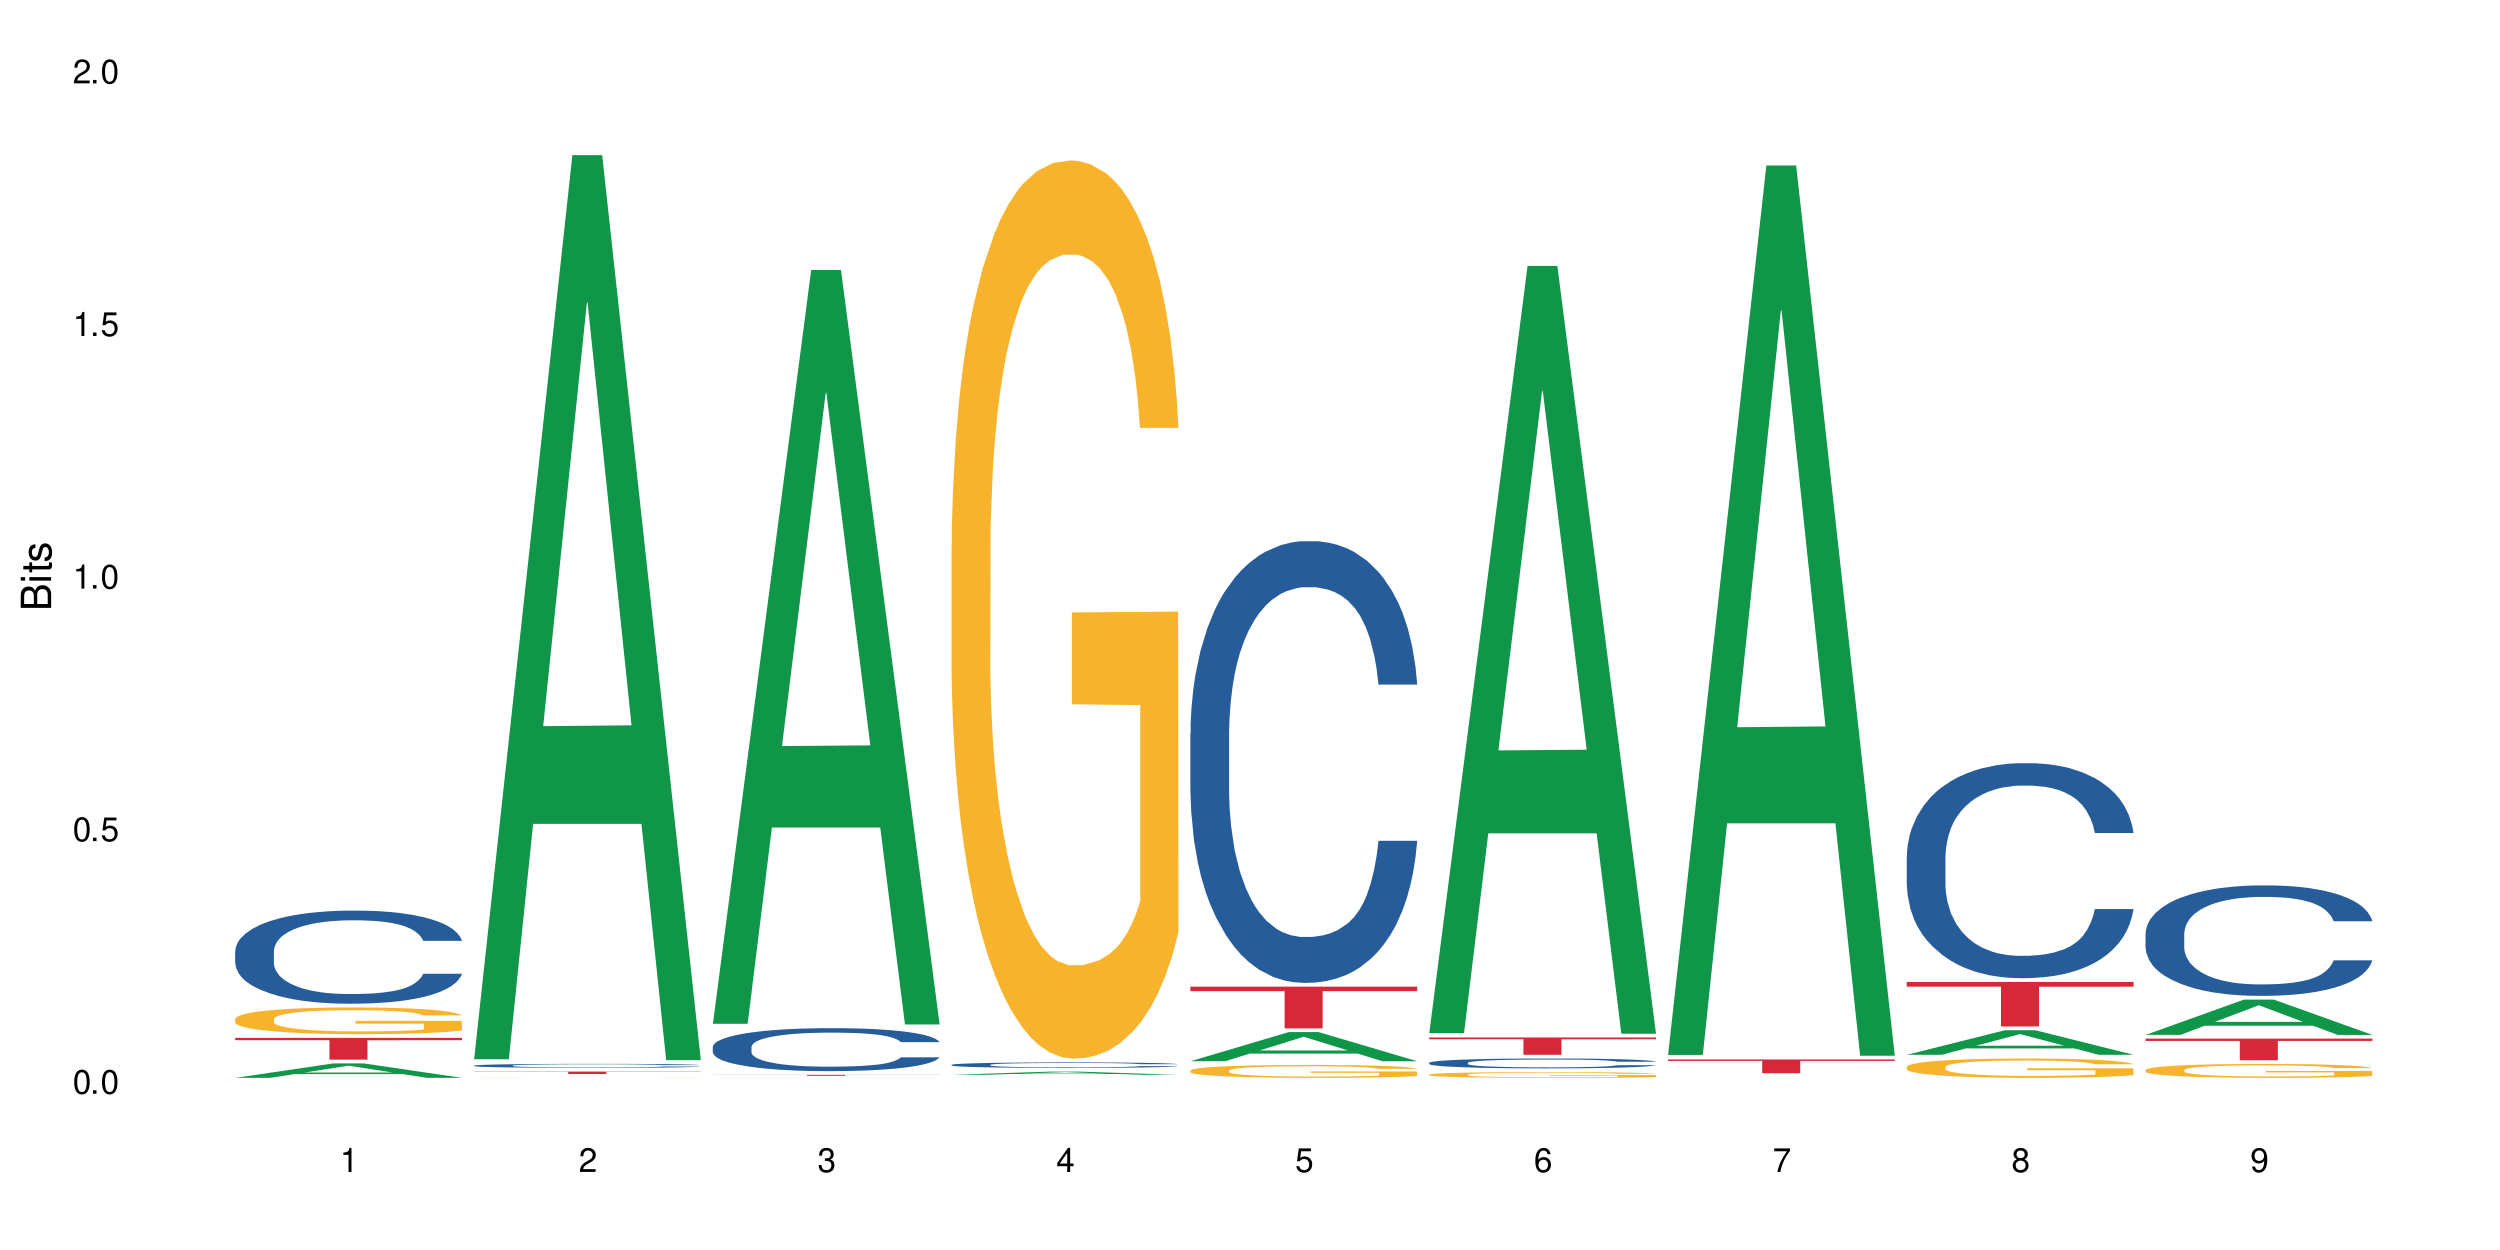 <?xml version="1.0" encoding="UTF-8"?>
<svg xmlns="http://www.w3.org/2000/svg" xmlns:xlink="http://www.w3.org/1999/xlink" width="720" height="360" viewBox="0 0 720 360">
<defs>
<g>
<g id="glyph-0-0">
</g>
<g id="glyph-0-1">
<path d="M 2.641 -6.938 C 2 -6.938 1.422 -6.656 1.078 -6.172 C 0.641 -5.562 0.406 -4.641 0.406 -3.359 C 0.406 -1.016 1.188 0.219 2.641 0.219 C 4.078 0.219 4.859 -1.016 4.859 -3.297 C 4.859 -4.641 4.656 -5.547 4.203 -6.172 C 3.844 -6.656 3.281 -6.938 2.641 -6.938 Z M 2.641 -6.188 C 3.547 -6.188 4 -5.25 4 -3.375 C 4 -1.406 3.562 -0.484 2.625 -0.484 C 1.734 -0.484 1.281 -1.438 1.281 -3.344 C 1.281 -5.25 1.734 -6.188 2.641 -6.188 Z M 2.641 -6.188 "/>
</g>
<g id="glyph-0-2">
<path d="M 1.828 -1 L 0.828 -1 L 0.828 0 L 1.828 0 Z M 1.828 -1 "/>
</g>
<g id="glyph-0-3">
<path d="M 4.562 -6.797 L 1.062 -6.797 L 0.547 -3.094 L 1.328 -3.094 C 1.719 -3.562 2.047 -3.734 2.578 -3.734 C 3.484 -3.734 4.062 -3.109 4.062 -2.094 C 4.062 -1.125 3.484 -0.531 2.578 -0.531 C 1.828 -0.531 1.375 -0.906 1.188 -1.672 L 0.328 -1.672 C 0.453 -1.109 0.547 -0.844 0.75 -0.594 C 1.125 -0.078 1.828 0.219 2.594 0.219 C 3.969 0.219 4.922 -0.781 4.922 -2.219 C 4.922 -3.562 4.031 -4.484 2.719 -4.484 C 2.25 -4.484 1.859 -4.359 1.469 -4.062 L 1.734 -5.969 L 4.562 -5.969 Z M 4.562 -6.797 "/>
</g>
<g id="glyph-0-4">
<path d="M 2.484 -4.938 L 2.484 0 L 3.328 0 L 3.328 -6.938 L 2.766 -6.938 C 2.469 -5.875 2.281 -5.734 0.984 -5.562 L 0.984 -4.938 Z M 2.484 -4.938 "/>
</g>
<g id="glyph-0-5">
<path d="M 4.859 -0.828 L 1.281 -0.828 C 1.359 -1.406 1.672 -1.781 2.5 -2.281 L 3.469 -2.828 C 4.406 -3.344 4.906 -4.062 4.906 -4.906 C 4.906 -5.484 4.672 -6.031 4.266 -6.406 C 3.859 -6.766 3.375 -6.938 2.719 -6.938 C 1.859 -6.938 1.219 -6.625 0.844 -6.031 C 0.609 -5.672 0.5 -5.234 0.484 -4.531 L 1.328 -4.531 C 1.359 -5.016 1.406 -5.281 1.531 -5.516 C 1.75 -5.938 2.188 -6.203 2.703 -6.203 C 3.469 -6.203 4.031 -5.641 4.031 -4.891 C 4.031 -4.344 3.719 -3.859 3.125 -3.516 L 2.234 -3 C 0.812 -2.172 0.406 -1.531 0.328 -0.016 L 4.859 -0.016 Z M 4.859 -0.828 "/>
</g>
<g id="glyph-0-6">
<path d="M 2.125 -3.188 L 2.578 -3.188 C 3.5 -3.188 3.984 -2.766 3.984 -1.922 C 3.984 -1.062 3.469 -0.531 2.594 -0.531 C 1.656 -0.531 1.203 -1 1.156 -2.016 L 0.312 -2.016 C 0.344 -1.453 0.438 -1.094 0.609 -0.781 C 0.953 -0.109 1.625 0.219 2.547 0.219 C 3.953 0.219 4.859 -0.625 4.859 -1.938 C 4.859 -2.828 4.516 -3.297 3.703 -3.594 C 4.344 -3.844 4.656 -4.328 4.656 -5.031 C 4.656 -6.219 3.875 -6.938 2.578 -6.938 C 1.203 -6.938 0.484 -6.172 0.453 -4.703 L 1.297 -4.703 C 1.312 -5.125 1.344 -5.359 1.453 -5.578 C 1.641 -5.969 2.062 -6.203 2.594 -6.203 C 3.344 -6.203 3.797 -5.75 3.797 -5 C 3.797 -4.516 3.609 -4.219 3.25 -4.047 C 3.016 -3.953 2.703 -3.922 2.125 -3.906 Z M 2.125 -3.188 "/>
</g>
<g id="glyph-0-7">
<path d="M 3.141 -1.672 L 3.141 0 L 3.984 0 L 3.984 -1.672 L 4.984 -1.672 L 4.984 -2.438 L 3.984 -2.438 L 3.984 -6.938 L 3.359 -6.938 L 0.266 -2.578 L 0.266 -1.672 Z M 3.141 -2.438 L 1 -2.438 L 3.141 -5.5 Z M 3.141 -2.438 "/>
</g>
<g id="glyph-0-8">
<path d="M 4.781 -5.125 C 4.609 -6.266 3.891 -6.938 2.844 -6.938 C 2.094 -6.938 1.422 -6.578 1.031 -5.953 C 0.594 -5.266 0.406 -4.422 0.406 -3.172 C 0.406 -2 0.578 -1.25 0.984 -0.641 C 1.359 -0.078 1.953 0.219 2.703 0.219 C 3.984 0.219 4.922 -0.75 4.922 -2.094 C 4.922 -3.375 4.062 -4.281 2.844 -4.281 C 2.172 -4.281 1.641 -4.031 1.281 -3.516 C 1.281 -5.234 1.828 -6.188 2.797 -6.188 C 3.391 -6.188 3.797 -5.797 3.938 -5.125 Z M 2.734 -3.531 C 3.547 -3.531 4.062 -2.953 4.062 -2.031 C 4.062 -1.156 3.484 -0.531 2.703 -0.531 C 1.922 -0.531 1.328 -1.188 1.328 -2.078 C 1.328 -2.938 1.906 -3.531 2.734 -3.531 Z M 2.734 -3.531 "/>
</g>
<g id="glyph-0-9">
<path d="M 4.984 -6.797 L 0.438 -6.797 L 0.438 -5.969 L 4.109 -5.969 C 2.5 -3.656 1.828 -2.234 1.328 0 L 2.219 0 C 2.594 -2.172 3.453 -4.047 4.984 -6.094 Z M 4.984 -6.797 "/>
</g>
<g id="glyph-0-10">
<path d="M 3.75 -3.656 C 4.469 -4.094 4.688 -4.438 4.688 -5.078 C 4.688 -6.172 3.844 -6.938 2.641 -6.938 C 1.438 -6.938 0.594 -6.172 0.594 -5.094 C 0.594 -4.438 0.812 -4.094 1.516 -3.656 C 0.734 -3.266 0.359 -2.703 0.359 -1.922 C 0.359 -0.656 1.281 0.219 2.641 0.219 C 3.984 0.219 4.922 -0.656 4.922 -1.922 C 4.922 -2.703 4.531 -3.266 3.75 -3.656 Z M 2.641 -6.188 C 3.359 -6.188 3.812 -5.75 3.812 -5.062 C 3.812 -4.406 3.344 -3.984 2.641 -3.984 C 1.922 -3.984 1.453 -4.406 1.453 -5.078 C 1.453 -5.75 1.922 -6.188 2.641 -6.188 Z M 2.641 -3.266 C 3.484 -3.266 4.062 -2.719 4.062 -1.906 C 4.062 -1.078 3.484 -0.531 2.625 -0.531 C 1.797 -0.531 1.219 -1.094 1.219 -1.906 C 1.219 -2.719 1.781 -3.266 2.641 -3.266 Z M 2.641 -3.266 "/>
</g>
<g id="glyph-0-11">
<path d="M 0.516 -1.578 C 0.672 -0.453 1.406 0.219 2.438 0.219 C 3.188 0.219 3.859 -0.141 4.266 -0.766 C 4.688 -1.453 4.891 -2.297 4.891 -3.547 C 4.891 -4.719 4.703 -5.453 4.312 -6.078 C 3.938 -6.641 3.344 -6.938 2.594 -6.938 C 1.297 -6.938 0.359 -5.969 0.359 -4.625 C 0.359 -3.344 1.234 -2.453 2.453 -2.453 C 3.094 -2.453 3.578 -2.672 4.016 -3.203 C 4 -1.484 3.469 -0.531 2.5 -0.531 C 1.906 -0.531 1.484 -0.906 1.359 -1.578 Z M 2.578 -6.203 C 3.375 -6.203 3.969 -5.531 3.969 -4.641 C 3.969 -3.797 3.391 -3.188 2.547 -3.188 C 1.734 -3.188 1.234 -3.766 1.234 -4.688 C 1.234 -5.562 1.797 -6.203 2.578 -6.203 Z M 2.578 -6.203 "/>
</g>
<g id="glyph-1-0">
</g>
<g id="glyph-1-1">
<path d="M 0 -0.953 L 0 -4.891 C 0 -5.719 -0.234 -6.344 -0.734 -6.797 C -1.188 -7.234 -1.812 -7.469 -2.5 -7.469 C -3.547 -7.469 -4.188 -7 -4.625 -5.875 C -4.984 -6.688 -5.625 -7.094 -6.531 -7.094 C -7.172 -7.094 -7.734 -6.859 -8.141 -6.391 C -8.562 -5.922 -8.75 -5.344 -8.75 -4.5 L -8.75 -0.953 Z M -4.984 -2.062 L -7.766 -2.062 L -7.766 -4.219 C -7.766 -4.844 -7.688 -5.203 -7.453 -5.5 C -7.219 -5.812 -6.859 -5.969 -6.375 -5.969 C -5.891 -5.969 -5.531 -5.812 -5.297 -5.5 C -5.062 -5.203 -4.984 -4.844 -4.984 -4.219 Z M -0.984 -2.062 L -4 -2.062 L -4 -4.781 C -4 -5.766 -3.438 -6.359 -2.484 -6.359 C -1.547 -6.359 -0.984 -5.766 -0.984 -4.781 Z M -0.984 -2.062 "/>
</g>
<g id="glyph-1-2">
<path d="M -6.281 -1.797 L -6.281 -0.797 L 0 -0.797 L 0 -1.797 Z M -8.75 -1.797 L -8.75 -0.797 L -7.484 -0.797 L -7.484 -1.797 Z M -8.75 -1.797 "/>
</g>
<g id="glyph-1-3">
<path d="M -6.281 -3.047 L -6.281 -2.016 L -8.016 -2.016 L -8.016 -1.016 L -6.281 -1.016 L -6.281 -0.172 L -5.469 -0.172 L -5.469 -1.016 L -0.719 -1.016 C -0.078 -1.016 0.281 -1.453 0.281 -2.234 C 0.281 -2.5 0.25 -2.719 0.188 -3.047 L -0.641 -3.047 C -0.609 -2.906 -0.594 -2.766 -0.594 -2.562 C -0.594 -2.141 -0.719 -2.016 -1.156 -2.016 L -5.469 -2.016 L -5.469 -3.047 Z M -6.281 -3.047 "/>
</g>
<g id="glyph-1-4">
<path d="M -4.531 -5.25 C -5.766 -5.25 -6.469 -4.422 -6.469 -2.969 C -6.469 -1.516 -5.719 -0.562 -4.547 -0.562 C -3.562 -0.562 -3.094 -1.062 -2.734 -2.562 L -2.516 -3.484 C -2.344 -4.188 -2.094 -4.469 -1.641 -4.469 C -1.047 -4.469 -0.641 -3.875 -0.641 -3 C -0.641 -2.453 -0.797 -2 -1.062 -1.75 C -1.25 -1.594 -1.422 -1.531 -1.875 -1.469 L -1.875 -0.406 C -0.422 -0.453 0.281 -1.266 0.281 -2.922 C 0.281 -4.5 -0.5 -5.516 -1.719 -5.516 C -2.656 -5.516 -3.172 -4.984 -3.469 -3.734 L -3.703 -2.766 C -3.891 -1.953 -4.156 -1.609 -4.594 -1.609 C -5.188 -1.609 -5.547 -2.125 -5.547 -2.938 C -5.547 -3.75 -5.203 -4.172 -4.531 -4.203 Z M -4.531 -5.25 "/>
</g>
</g>
</defs>
<rect x="-72" y="-36" width="864" height="432" fill="rgb(100%, 100%, 100%)" fill-opacity="1"/>
<path fill-rule="nonzero" fill="rgb(6.275%, 58.824%, 28.235%)" fill-opacity="1" d="M 67.73 310.426 L 67.801 310.422 L 96.07 306.25 L 104.656 306.25 L 133.066 310.43 L 123.082 310.43 L 115.965 309.34 L 84.762 309.34 L 77.781 310.426 L 67.73 310.426 L 87.766 308.887 L 113.102 308.883 L 100.469 306.934 L 100.328 306.93 L 100.188 306.941 L 87.695 308.883 L 87.766 308.887 Z M 67.73 310.426 "/>
<path fill-rule="nonzero" fill="rgb(14.51%, 36.078%, 60%)" fill-opacity="1" d="M 67.73 273.93 L 67.812 273.906 L 67.812 273.316 L 68.051 272.387 L 68.605 271.211 L 69.164 270.402 L 70.598 268.953 L 72.59 267.559 L 74.664 266.48 L 76.176 265.844 L 77.531 265.352 L 80.637 264.445 L 82.629 263.98 L 84.781 263.562 L 87.41 263.148 L 89.324 262.902 L 93.625 262.512 L 96.812 262.34 L 99.281 262.266 L 104.621 262.266 L 107.809 262.363 L 110.117 262.484 L 112.668 262.684 L 114.82 262.902 L 118.562 263.441 L 121.91 264.129 L 123.426 264.52 L 125.816 265.281 L 127.648 266.016 L 128.922 266.652 L 130.355 267.559 L 131.629 268.66 L 132.586 269.91 L 133.066 270.965 L 121.91 270.965 L 121.352 269.984 L 120.715 269.223 L 119.52 268.219 L 118.324 267.508 L 116.652 266.797 L 115.137 266.332 L 113.066 265.867 L 111.234 265.574 L 109.32 265.352 L 107.488 265.207 L 103.984 265.059 L 99.922 265.059 L 98.406 265.109 L 95.297 265.305 L 93.625 265.477 L 91.234 265.82 L 89.562 266.137 L 87.57 266.629 L 86.215 267.043 L 84.543 267.68 L 83.348 268.246 L 81.992 269.055 L 81.195 269.664 L 80.48 270.352 L 79.84 271.16 L 79.363 272.02 L 79.043 272.926 L 78.887 273.805 L 78.887 277.605 L 79.043 278.488 L 79.441 279.516 L 80.48 281.012 L 81.992 282.309 L 83.746 283.34 L 85.418 284.074 L 86.375 284.418 L 87.648 284.809 L 89.641 285.297 L 92.512 285.789 L 94.184 285.984 L 96.734 286.18 L 99.363 286.277 L 102.867 286.277 L 105.977 286.18 L 108.047 286.059 L 110.199 285.863 L 113.145 285.445 L 114.98 285.055 L 116.57 284.59 L 117.766 284.121 L 118.562 283.73 L 119.758 282.973 L 120.715 282.137 L 121.434 281.281 L 121.91 280.445 L 133.066 280.445 L 132.586 281.426 L 131.871 282.383 L 131.152 283.094 L 130.039 283.949 L 128.762 284.711 L 126.93 285.57 L 125.418 286.133 L 123.426 286.746 L 121.59 287.211 L 119.602 287.625 L 116.652 288.117 L 114.738 288.363 L 112.668 288.582 L 110.199 288.777 L 107.09 288.949 L 103.746 289.047 L 100.637 289.074 L 97.289 289.023 L 94.82 288.926 L 91.555 288.703 L 87.492 288.266 L 84.543 287.797 L 82.23 287.332 L 80.238 286.844 L 78.008 286.18 L 75.141 285.102 L 73.387 284.27 L 72.191 283.582 L 70.84 282.629 L 69.883 281.77 L 68.766 280.398 L 67.969 278.66 L 67.73 277.312 Z M 67.73 273.93 "/>
<path fill-rule="nonzero" fill="rgb(96.863%, 70.196%, 16.863%)" fill-opacity="1" d="M 67.73 293.441 L 67.812 293.434 L 67.812 293.293 L 68.129 292.977 L 68.926 292.539 L 69.961 292.18 L 71.078 291.898 L 71.793 291.75 L 72.988 291.539 L 74.023 291.387 L 76.656 291.07 L 80 290.773 L 81.832 290.645 L 83.906 290.527 L 86.852 290.395 L 88.207 290.344 L 92.352 290.23 L 97.051 290.16 L 102.23 290.141 L 104.621 290.148 L 107.887 290.176 L 112.348 290.254 L 114.898 290.324 L 116.891 290.395 L 118.961 290.484 L 121.512 290.625 L 123.902 290.793 L 125.816 290.965 L 127.727 291.176 L 129.32 291.398 L 130.676 291.645 L 131.871 291.941 L 132.586 292.188 L 133.066 292.434 L 121.988 292.434 L 121.352 292.188 L 120.637 291.996 L 119.441 291.766 L 118.246 291.598 L 117.051 291.461 L 114.82 291.281 L 112.906 291.168 L 110.516 291.07 L 108.207 291.004 L 105.578 290.965 L 103.984 290.949 L 99.762 290.949 L 95.938 291 L 93.707 291.055 L 92.113 291.109 L 89.879 291.215 L 88.527 291.301 L 87.73 291.355 L 85.34 291.574 L 83.746 291.773 L 82.871 291.906 L 81.754 292.117 L 80.957 292.309 L 80.082 292.59 L 79.602 292.801 L 78.965 293.277 L 78.887 294.543 L 79.125 294.812 L 79.602 295.102 L 80.238 295.355 L 81.195 295.621 L 82.152 295.824 L 83.824 296.098 L 85.258 296.281 L 86.375 296.402 L 88.527 296.594 L 89.402 296.656 L 91.473 296.781 L 93.625 296.879 L 96.254 296.965 L 98.246 297.008 L 101.434 297.043 L 105.496 297.043 L 110.277 297 L 113.305 296.945 L 115.379 296.887 L 116.73 296.84 L 118.406 296.762 L 119.602 296.691 L 120.715 296.613 L 122.07 296.492 L 122.07 294.812 L 102.391 294.805 L 102.391 294.016 L 132.984 294.008 L 133.066 296.762 L 131.391 296.949 L 129.32 297.133 L 127.328 297.273 L 125.258 297.395 L 122.309 297.527 L 119.918 297.613 L 116.254 297.711 L 112.906 297.773 L 109.402 297.816 L 106.293 297.836 L 102.629 297.844 L 99.363 297.832 L 95.855 297.789 L 93.066 297.73 L 90.52 297.66 L 87.969 297.57 L 84.781 297.422 L 82.711 297.305 L 80.559 297.156 L 78.406 296.98 L 76.496 296.789 L 75.219 296.641 L 73.945 296.473 L 72.59 296.262 L 71.316 296.023 L 70.359 295.805 L 69.484 295.559 L 68.848 295.324 L 68.211 295.008 L 67.891 294.754 L 67.73 294.539 Z M 67.73 293.441 "/>
<path fill-rule="nonzero" fill="rgb(83.922%, 15.686%, 22.353%)" fill-opacity="1" d="M 67.73 298.91 L 133.066 298.91 L 133.066 299.582 L 105.836 299.59 L 105.836 305.184 L 94.879 305.184 L 94.879 299.594 L 94.723 299.582 L 67.73 299.582 Z M 67.73 298.91 "/>
<path fill-rule="nonzero" fill="rgb(6.275%, 58.824%, 28.235%)" fill-opacity="1" d="M 136.504 305.074 L 136.574 304.828 L 164.844 44.672 L 173.43 44.672 L 201.836 305.32 L 191.855 305.32 L 184.738 237.281 L 153.535 237.281 L 146.555 305.074 L 136.504 305.074 L 156.535 209.137 L 181.875 208.891 L 169.242 87.258 L 169.102 87.012 L 168.961 87.746 L 156.469 208.891 L 156.535 209.137 Z M 136.504 305.074 "/>
<path fill-rule="nonzero" fill="rgb(14.51%, 36.078%, 60%)" fill-opacity="1" d="M 136.504 306.891 L 136.582 306.887 L 136.582 306.863 L 136.824 306.82 L 137.379 306.773 L 137.938 306.738 L 139.371 306.676 L 141.363 306.613 L 143.434 306.566 L 144.949 306.539 L 146.305 306.52 L 149.41 306.48 L 151.402 306.461 L 153.555 306.441 L 156.184 306.426 L 158.098 306.414 L 162.398 306.398 L 165.586 306.391 L 168.055 306.387 L 173.395 306.387 L 176.582 306.391 L 178.891 306.395 L 181.441 306.406 L 183.594 306.414 L 187.336 306.438 L 190.684 306.465 L 192.195 306.484 L 194.586 306.516 L 196.418 306.547 L 197.695 306.574 L 199.129 306.613 L 200.402 306.66 L 201.359 306.715 L 201.836 306.762 L 190.684 306.762 L 190.125 306.719 L 189.488 306.688 L 188.293 306.645 L 187.098 306.613 L 185.426 306.582 L 183.91 306.562 L 181.84 306.543 L 180.008 306.527 L 178.094 306.52 L 176.262 306.512 L 172.758 306.508 L 167.18 306.508 L 164.07 306.516 L 162.398 306.523 L 160.008 306.539 L 158.336 306.555 L 156.344 306.574 L 154.988 306.594 L 153.316 306.621 L 152.121 306.645 L 150.766 306.68 L 149.969 306.707 L 149.25 306.734 L 148.613 306.77 L 148.137 306.805 L 147.816 306.844 L 147.66 306.883 L 147.66 307.047 L 147.816 307.086 L 148.215 307.129 L 149.25 307.195 L 150.766 307.25 L 152.52 307.293 L 154.191 307.324 L 155.148 307.34 L 156.422 307.355 L 158.414 307.379 L 161.281 307.398 L 162.957 307.406 L 165.504 307.418 L 168.137 307.422 L 171.641 307.422 L 174.746 307.418 L 176.82 307.41 L 178.973 307.402 L 181.918 307.383 L 183.75 307.367 L 185.344 307.348 L 186.539 307.328 L 187.336 307.312 L 188.531 307.277 L 189.488 307.242 L 190.203 307.207 L 190.684 307.168 L 201.836 307.168 L 201.359 307.211 L 200.645 307.254 L 199.926 307.285 L 198.809 307.32 L 197.535 307.352 L 195.703 307.391 L 194.188 307.414 L 192.195 307.441 L 190.363 307.461 L 188.371 307.48 L 185.426 307.5 L 183.512 307.512 L 181.441 307.52 L 178.973 307.527 L 175.863 307.535 L 172.516 307.539 L 166.062 307.539 L 163.594 307.535 L 160.328 307.523 L 156.262 307.508 L 153.316 307.484 L 151.004 307.465 L 149.012 307.445 L 146.781 307.418 L 143.914 307.371 L 142.16 307.336 L 140.965 307.305 L 139.609 307.262 L 138.656 307.227 L 137.539 307.168 L 136.742 307.094 L 136.504 307.035 Z M 136.504 306.891 "/>
<path fill-rule="nonzero" fill="rgb(96.863%, 70.196%, 16.863%)" fill-opacity="1" d="M 136.504 310.402 L 136.902 310.402 L 137.699 310.398 L 138.734 310.398 L 139.852 310.395 L 141.762 310.395 L 142.797 310.391 L 148.773 310.391 L 150.605 310.387 L 190.285 310.387 L 192.676 310.391 L 196.5 310.391 L 198.094 310.395 L 200.645 310.395 L 201.359 310.398 L 201.836 310.398 L 190.125 310.398 L 189.41 310.395 L 185.824 310.395 L 183.594 310.391 L 156.504 310.391 L 154.113 310.395 L 151.641 310.395 L 150.527 310.398 L 148.852 310.398 L 148.375 310.402 L 147.738 310.402 L 147.66 310.41 L 147.898 310.41 L 148.375 310.414 L 149.012 310.414 L 149.969 310.418 L 152.598 310.418 L 154.031 310.422 L 162.398 310.422 L 165.027 310.426 L 182.078 310.426 L 184.148 310.422 L 190.844 310.422 L 190.844 310.41 L 171.164 310.41 L 171.164 310.406 L 201.758 310.406 L 201.836 310.422 L 200.164 310.426 L 188.691 310.426 L 185.027 310.43 L 159.289 310.43 L 156.742 310.426 L 147.18 310.426 L 145.27 310.422 L 141.363 310.422 L 140.09 310.418 L 138.258 310.418 L 137.617 310.414 L 136.98 310.414 L 136.664 310.41 L 136.504 310.41 Z M 136.504 310.402 "/>
<path fill-rule="nonzero" fill="rgb(83.922%, 15.686%, 22.353%)" fill-opacity="1" d="M 136.504 308.609 L 201.836 308.609 L 201.836 308.684 L 174.609 308.684 L 174.609 309.316 L 163.652 309.316 L 163.652 308.684 L 136.504 308.684 Z M 136.504 308.609 "/>
<path fill-rule="nonzero" fill="rgb(6.275%, 58.824%, 28.235%)" fill-opacity="1" d="M 205.277 294.852 L 205.348 294.645 L 233.617 77.754 L 242.203 77.754 L 270.609 295.055 L 260.629 295.055 L 253.508 238.332 L 222.309 238.332 L 215.328 294.852 L 205.277 294.852 L 225.309 214.867 L 250.648 214.664 L 238.012 113.254 L 237.875 113.051 L 237.734 113.664 L 225.238 214.664 L 225.309 214.867 Z M 205.277 294.852 "/>
<path fill-rule="nonzero" fill="rgb(14.51%, 36.078%, 60%)" fill-opacity="1" d="M 205.277 301.5 L 205.355 301.488 L 205.355 301.219 L 205.594 300.789 L 206.152 300.246 L 206.711 299.871 L 208.145 299.207 L 210.137 298.562 L 212.207 298.066 L 213.723 297.77 L 215.078 297.543 L 218.184 297.125 L 220.176 296.91 L 222.328 296.719 L 224.957 296.527 L 226.867 296.414 L 231.172 296.234 L 234.359 296.156 L 236.828 296.121 L 242.168 296.121 L 245.352 296.168 L 247.664 296.223 L 250.215 296.312 L 252.363 296.414 L 256.109 296.664 L 259.457 296.98 L 260.969 297.16 L 263.359 297.512 L 265.191 297.852 L 266.469 298.145 L 267.902 298.562 L 269.176 299.07 L 270.133 299.648 L 270.609 300.133 L 259.457 300.133 L 258.898 299.68 L 258.262 299.332 L 257.066 298.867 L 255.871 298.539 L 254.195 298.211 L 252.684 297.996 L 250.613 297.781 L 248.777 297.645 L 246.867 297.543 L 245.035 297.477 L 241.527 297.41 L 237.465 297.41 L 235.953 297.434 L 232.844 297.523 L 231.172 297.602 L 228.781 297.758 L 227.109 297.906 L 225.117 298.133 L 223.762 298.324 L 222.09 298.617 L 220.895 298.879 L 219.539 299.25 L 218.742 299.535 L 218.023 299.852 L 217.387 300.223 L 216.91 300.617 L 216.59 301.035 L 216.43 301.441 L 216.43 303.195 L 216.59 303.602 L 216.988 304.074 L 218.023 304.766 L 219.539 305.363 L 221.293 305.84 L 222.965 306.176 L 223.922 306.336 L 225.195 306.516 L 227.188 306.742 L 230.055 306.969 L 231.73 307.059 L 234.277 307.148 L 236.906 307.195 L 240.414 307.195 L 243.52 307.148 L 245.594 307.094 L 247.742 307.004 L 250.691 306.809 L 252.523 306.629 L 254.117 306.414 L 255.312 306.199 L 256.109 306.02 L 257.305 305.668 L 258.262 305.285 L 258.977 304.891 L 259.457 304.504 L 270.609 304.504 L 270.133 304.957 L 269.414 305.398 L 268.699 305.727 L 267.582 306.121 L 266.309 306.473 L 264.477 306.867 L 262.961 307.125 L 260.969 307.41 L 259.137 307.625 L 257.145 307.816 L 254.195 308.043 L 252.285 308.156 L 250.215 308.258 L 247.742 308.348 L 244.637 308.426 L 241.289 308.473 L 238.184 308.484 L 234.836 308.461 L 232.367 308.414 L 229.098 308.312 L 225.035 308.109 L 222.09 307.895 L 219.777 307.68 L 217.785 307.453 L 215.555 307.148 L 212.688 306.652 L 210.934 306.27 L 209.738 305.953 L 208.383 305.512 L 207.426 305.117 L 206.312 304.484 L 205.516 303.68 L 205.277 303.059 Z M 205.277 301.5 "/>
<path fill-rule="nonzero" fill="rgb(83.922%, 15.686%, 22.353%)" fill-opacity="1" d="M 205.277 309.551 L 270.609 309.551 L 270.609 309.582 L 243.383 309.582 L 243.383 309.844 L 232.426 309.844 L 232.426 309.582 L 205.277 309.582 Z M 205.277 309.551 "/>
<path fill-rule="nonzero" fill="rgb(6.275%, 58.824%, 28.235%)" fill-opacity="1" d="M 274.051 309.543 L 274.117 309.543 L 302.387 308.625 L 310.973 308.625 L 339.383 309.547 L 329.402 309.547 L 322.281 309.305 L 291.082 309.305 L 284.102 309.543 L 274.051 309.543 L 294.082 309.207 L 319.422 309.203 L 306.785 308.773 L 306.645 308.773 L 306.508 308.777 L 294.012 309.203 L 294.082 309.207 Z M 274.051 309.543 "/>
<path fill-rule="nonzero" fill="rgb(14.51%, 36.078%, 60%)" fill-opacity="1" d="M 274.051 306.664 L 274.129 306.66 L 274.129 306.625 L 274.367 306.57 L 274.926 306.504 L 275.484 306.453 L 276.918 306.367 L 278.91 306.285 L 280.98 306.223 L 282.496 306.184 L 283.848 306.156 L 286.957 306.102 L 288.949 306.074 L 291.102 306.051 L 293.73 306.027 L 295.641 306.012 L 299.945 305.988 L 303.129 305.977 L 305.602 305.973 L 310.938 305.973 L 314.125 305.98 L 316.438 305.988 L 318.984 306 L 321.137 306.012 L 324.883 306.043 L 328.23 306.082 L 329.742 306.105 L 332.133 306.152 L 333.965 306.195 L 335.238 306.234 L 336.676 306.285 L 337.949 306.352 L 338.906 306.426 L 339.383 306.488 L 328.23 306.488 L 327.672 306.43 L 327.035 306.387 L 325.84 306.324 L 324.645 306.285 L 322.969 306.242 L 321.457 306.215 L 319.383 306.188 L 317.551 306.168 L 315.641 306.156 L 313.809 306.148 L 310.301 306.141 L 304.723 306.141 L 301.617 306.152 L 299.945 306.164 L 297.555 306.184 L 295.879 306.203 L 293.887 306.23 L 292.535 306.258 L 290.859 306.293 L 289.664 306.328 L 288.312 306.375 L 287.516 306.41 L 286.797 306.453 L 286.16 306.5 L 285.684 306.551 L 285.363 306.602 L 285.203 306.656 L 285.203 306.879 L 285.363 306.934 L 285.762 306.992 L 286.797 307.082 L 288.312 307.156 L 290.062 307.219 L 291.738 307.262 L 292.691 307.281 L 293.969 307.305 L 295.961 307.336 L 298.828 307.363 L 300.5 307.375 L 303.051 307.387 L 305.68 307.391 L 309.188 307.391 L 312.293 307.387 L 314.363 307.379 L 316.516 307.367 L 319.465 307.344 L 321.297 307.32 L 322.891 307.293 L 324.086 307.266 L 324.883 307.242 L 326.078 307.195 L 327.035 307.148 L 327.75 307.098 L 328.23 307.047 L 339.383 307.047 L 338.906 307.105 L 338.188 307.164 L 337.473 307.203 L 336.355 307.254 L 335.082 307.301 L 333.25 307.352 L 331.734 307.383 L 329.742 307.418 L 327.91 307.449 L 325.918 307.473 L 322.969 307.5 L 321.059 307.516 L 318.984 307.527 L 316.516 307.539 L 313.41 307.551 L 310.062 307.555 L 306.957 307.559 L 303.609 307.555 L 301.141 307.547 L 297.871 307.535 L 293.809 307.508 L 290.859 307.48 L 288.551 307.453 L 286.559 307.426 L 284.328 307.387 L 281.457 307.324 L 279.707 307.273 L 278.512 307.234 L 277.156 307.176 L 276.199 307.125 L 275.086 307.043 L 274.289 306.941 L 274.051 306.863 Z M 274.051 306.664 "/>
<path fill-rule="nonzero" fill="rgb(96.863%, 70.196%, 16.863%)" fill-opacity="1" d="M 274.051 157.004 L 274.129 156.766 L 274.129 152.043 L 274.449 141.41 L 275.246 126.762 L 276.281 114.711 L 277.395 105.262 L 278.113 100.301 L 279.309 93.211 L 280.344 88.012 L 282.973 77.383 L 286.32 67.457 L 288.152 63.207 L 290.223 59.188 L 293.172 54.699 L 294.527 53.047 L 298.668 49.266 L 303.371 46.902 L 308.547 46.195 L 310.938 46.43 L 314.207 47.375 L 318.668 49.973 L 321.219 52.336 L 323.207 54.699 L 325.281 57.77 L 327.832 62.496 L 330.219 68.168 L 332.133 73.836 L 334.043 80.926 L 335.637 88.484 L 336.992 96.754 L 338.188 106.68 L 338.906 114.949 L 339.383 123.219 L 328.309 123.219 L 327.672 114.949 L 326.953 108.57 L 325.758 100.773 L 324.562 95.102 L 323.367 90.613 L 321.137 84.469 L 319.227 80.688 L 316.836 77.383 L 314.523 75.254 L 311.895 73.836 L 310.301 73.363 L 306.078 73.363 L 302.254 75.02 L 300.023 76.91 L 298.43 78.797 L 296.199 82.344 L 294.844 85.18 L 294.047 87.066 L 291.656 94.391 L 290.062 101.008 L 289.188 105.496 L 288.07 112.586 L 287.273 118.965 L 286.398 128.414 L 285.922 135.504 L 285.285 151.57 L 285.203 194.098 L 285.441 203.074 L 285.922 212.762 L 286.559 221.27 L 287.516 230.246 L 288.469 237.098 L 290.145 246.312 L 291.578 252.457 L 292.691 256.473 L 294.844 262.852 L 295.723 264.977 L 297.793 269.23 L 299.945 272.539 L 302.574 275.375 L 304.566 276.789 L 307.75 277.973 L 311.816 277.973 L 316.598 276.555 L 319.625 274.664 L 321.695 272.773 L 323.051 271.121 L 324.723 268.52 L 325.918 266.16 L 327.035 263.559 L 328.387 259.543 L 328.387 203.074 L 308.707 202.84 L 308.707 176.379 L 339.305 176.141 L 339.383 268.52 L 337.711 274.902 L 335.637 281.043 L 333.645 285.77 L 331.574 289.785 L 328.625 294.273 L 326.238 297.109 L 322.57 300.418 L 319.227 302.543 L 315.719 303.961 L 312.613 304.672 L 308.945 304.906 L 305.68 304.434 L 302.176 303.016 L 299.387 301.125 L 296.836 298.762 L 294.285 295.691 L 291.102 290.73 L 289.027 286.715 L 286.875 281.754 L 284.727 275.844 L 282.812 269.465 L 281.539 264.504 L 280.266 258.836 L 278.91 251.746 L 277.633 243.715 L 276.68 236.391 L 275.801 228.121 L 275.164 220.324 L 274.527 209.691 L 274.207 201.184 L 274.051 193.859 Z M 274.051 157.004 "/>
<path fill-rule="nonzero" fill="rgb(6.275%, 58.824%, 28.235%)" fill-opacity="1" d="M 342.82 305.629 L 342.891 305.621 L 371.16 297.242 L 379.746 297.242 L 408.156 305.637 L 398.176 305.637 L 391.055 303.445 L 359.852 303.445 L 352.875 305.629 L 342.82 305.629 L 362.855 302.539 L 388.191 302.531 L 375.559 298.613 L 375.418 298.605 L 375.281 298.629 L 362.785 302.531 L 362.855 302.539 Z M 342.82 305.629 "/>
<path fill-rule="nonzero" fill="rgb(14.51%, 36.078%, 60%)" fill-opacity="1" d="M 342.82 211.23 L 342.902 211.113 L 342.902 208.324 L 343.141 203.906 L 343.699 198.324 L 344.258 194.488 L 345.691 187.629 L 347.684 181 L 349.754 175.883 L 351.266 172.859 L 352.621 170.535 L 355.73 166.23 L 357.723 164.023 L 359.871 162.047 L 362.5 160.07 L 364.414 158.906 L 368.715 157.047 L 371.902 156.234 L 374.375 155.883 L 379.711 155.883 L 382.898 156.348 L 385.211 156.93 L 387.758 157.859 L 389.91 158.906 L 393.656 161.465 L 397 164.723 L 398.516 166.582 L 400.906 170.188 L 402.738 173.676 L 404.012 176.695 L 405.445 181 L 406.723 186.23 L 407.68 192.16 L 408.156 197.16 L 397 197.16 L 396.445 192.512 L 395.805 188.906 L 394.609 184.141 L 393.414 180.766 L 391.742 177.395 L 390.23 175.188 L 388.156 172.977 L 386.324 171.582 L 384.414 170.535 L 382.578 169.836 L 379.074 169.141 L 375.012 169.141 L 373.496 169.371 L 370.391 170.301 L 368.715 171.117 L 366.324 172.742 L 364.652 174.254 L 362.66 176.582 L 361.305 178.559 L 359.633 181.582 L 358.438 184.254 L 357.082 188.094 L 356.285 191 L 355.57 194.254 L 354.934 198.094 L 354.453 202.16 L 354.137 206.465 L 353.977 210.648 L 353.977 228.672 L 354.137 232.859 L 354.535 237.742 L 355.57 244.836 L 357.082 250.996 L 358.836 255.883 L 360.508 259.371 L 361.465 260.996 L 362.742 262.859 L 364.734 265.184 L 367.602 267.508 L 369.273 268.438 L 371.824 269.371 L 374.453 269.836 L 377.957 269.836 L 381.066 269.371 L 383.137 268.789 L 385.289 267.859 L 388.238 265.883 L 390.07 264.02 L 391.664 261.812 L 392.859 259.602 L 393.656 257.742 L 394.852 254.137 L 395.805 250.184 L 396.523 246.113 L 397 242.16 L 408.156 242.16 L 407.68 246.812 L 406.961 251.348 L 406.242 254.719 L 405.129 258.789 L 403.852 262.395 L 402.02 266.461 L 400.508 269.137 L 398.516 272.043 L 396.684 274.254 L 394.691 276.23 L 391.742 278.555 L 389.832 279.719 L 387.758 280.766 L 385.289 281.695 L 382.18 282.508 L 378.836 282.973 L 375.727 283.09 L 372.383 282.855 L 369.91 282.391 L 366.645 281.348 L 362.582 279.254 L 359.633 277.043 L 357.324 274.836 L 355.332 272.508 L 353.102 269.371 L 350.23 264.254 L 348.48 260.301 L 347.285 257.043 L 345.93 252.508 L 344.973 248.441 L 343.859 241.93 L 343.062 233.672 L 342.82 227.277 Z M 342.82 211.23 "/>
<path fill-rule="nonzero" fill="rgb(96.863%, 70.196%, 16.863%)" fill-opacity="1" d="M 342.82 308.297 L 342.902 308.297 L 342.902 308.227 L 343.219 308.074 L 344.016 307.863 L 345.051 307.688 L 346.168 307.555 L 346.887 307.48 L 348.082 307.379 L 349.117 307.305 L 351.746 307.152 L 355.094 307.008 L 356.926 306.949 L 358.996 306.891 L 361.945 306.824 L 363.297 306.801 L 367.441 306.746 L 372.141 306.711 L 377.32 306.703 L 379.711 306.707 L 382.977 306.719 L 387.441 306.758 L 389.988 306.789 L 391.98 306.824 L 394.055 306.867 L 396.602 306.938 L 398.992 307.02 L 400.906 307.102 L 402.816 307.203 L 404.41 307.312 L 405.766 307.43 L 406.961 307.574 L 407.68 307.691 L 408.156 307.812 L 397.082 307.812 L 396.445 307.691 L 395.727 307.602 L 394.531 307.488 L 393.336 307.406 L 392.141 307.344 L 389.91 307.254 L 387.996 307.199 L 385.609 307.152 L 383.297 307.121 L 380.668 307.102 L 379.074 307.094 L 374.852 307.094 L 371.027 307.117 L 368.797 307.145 L 367.203 307.172 L 364.973 307.223 L 363.617 307.266 L 362.82 307.293 L 360.43 307.398 L 358.836 307.492 L 357.961 307.555 L 356.844 307.66 L 356.047 307.75 L 355.172 307.887 L 354.695 307.988 L 354.055 308.219 L 353.977 308.832 L 354.215 308.961 L 354.695 309.102 L 355.332 309.223 L 356.285 309.355 L 357.242 309.453 L 358.918 309.586 L 360.352 309.672 L 361.465 309.73 L 363.617 309.824 L 364.492 309.855 L 366.566 309.914 L 368.715 309.961 L 371.344 310.004 L 373.336 310.023 L 376.523 310.043 L 380.59 310.043 L 385.367 310.02 L 388.395 309.992 L 390.469 309.965 L 391.824 309.941 L 393.496 309.906 L 394.691 309.871 L 395.805 309.832 L 397.16 309.777 L 397.16 308.961 L 377.48 308.957 L 377.48 308.578 L 408.074 308.574 L 408.156 309.906 L 406.484 309.996 L 404.41 310.086 L 402.418 310.152 L 400.348 310.211 L 397.398 310.277 L 395.008 310.316 L 391.344 310.363 L 387.996 310.395 L 384.492 310.414 L 381.387 310.426 L 377.719 310.43 L 374.453 310.422 L 370.949 310.402 L 368.16 310.375 L 365.609 310.34 L 363.059 310.297 L 359.871 310.227 L 357.801 310.168 L 355.648 310.094 L 353.5 310.012 L 351.586 309.918 L 350.312 309.848 L 349.035 309.766 L 347.684 309.664 L 346.406 309.547 L 345.449 309.441 L 344.574 309.324 L 343.938 309.211 L 343.301 309.059 L 342.98 308.934 L 342.82 308.828 Z M 342.82 308.297 "/>
<path fill-rule="nonzero" fill="rgb(83.922%, 15.686%, 22.353%)" fill-opacity="1" d="M 342.82 284.156 L 408.156 284.156 L 408.156 285.445 L 380.926 285.453 L 380.926 296.176 L 369.973 296.176 L 369.973 285.465 L 369.812 285.445 L 342.82 285.445 Z M 342.82 284.156 "/>
<path fill-rule="nonzero" fill="rgb(6.275%, 58.824%, 28.235%)" fill-opacity="1" d="M 411.594 297.508 L 411.664 297.301 L 439.934 76.59 L 448.52 76.59 L 476.93 297.715 L 466.945 297.715 L 459.828 239.996 L 428.625 239.996 L 421.645 297.508 L 411.594 297.508 L 431.629 216.117 L 456.965 215.91 L 444.332 112.719 L 444.191 112.512 L 444.051 113.133 L 431.559 215.91 L 431.629 216.117 Z M 411.594 297.508 "/>
<path fill-rule="nonzero" fill="rgb(14.51%, 36.078%, 60%)" fill-opacity="1" d="M 411.594 306.082 L 411.676 306.082 L 411.676 306.02 L 411.914 305.922 L 412.473 305.797 L 413.027 305.711 L 414.461 305.555 L 416.453 305.406 L 418.527 305.293 L 420.039 305.227 L 421.395 305.172 L 424.5 305.078 L 426.492 305.027 L 428.645 304.984 L 431.273 304.941 L 433.188 304.914 L 437.488 304.871 L 440.676 304.855 L 443.145 304.848 L 448.484 304.848 L 451.672 304.855 L 453.98 304.871 L 456.531 304.891 L 458.684 304.914 L 462.426 304.973 L 465.773 305.043 L 467.289 305.086 L 469.68 305.164 L 471.512 305.242 L 472.785 305.312 L 474.219 305.406 L 475.496 305.523 L 476.449 305.656 L 476.93 305.77 L 465.773 305.77 L 465.215 305.664 L 464.578 305.586 L 463.383 305.477 L 462.188 305.402 L 460.516 305.328 L 459 305.277 L 456.93 305.227 L 455.098 305.195 L 453.184 305.172 L 451.352 305.16 L 447.848 305.145 L 443.785 305.145 L 442.27 305.148 L 439.164 305.168 L 437.488 305.188 L 435.098 305.223 L 433.426 305.258 L 431.434 305.309 L 430.078 305.352 L 428.406 305.422 L 427.211 305.48 L 425.855 305.566 L 425.059 305.633 L 424.344 305.703 L 423.707 305.789 L 423.227 305.883 L 422.91 305.977 L 422.75 306.07 L 422.75 306.473 L 422.91 306.566 L 423.309 306.676 L 424.344 306.836 L 425.855 306.973 L 427.609 307.082 L 429.281 307.16 L 430.238 307.195 L 431.512 307.238 L 433.504 307.289 L 436.375 307.344 L 438.047 307.363 L 440.598 307.383 L 443.227 307.395 L 446.73 307.395 L 449.84 307.383 L 451.91 307.371 L 454.062 307.352 L 457.008 307.305 L 458.844 307.266 L 460.438 307.215 L 461.629 307.164 L 462.426 307.125 L 463.621 307.043 L 464.578 306.953 L 465.297 306.863 L 465.773 306.777 L 476.93 306.777 L 476.449 306.879 L 475.734 306.98 L 475.016 307.055 L 473.902 307.148 L 472.625 307.227 L 470.793 307.32 L 469.281 307.379 L 467.289 307.445 L 465.457 307.492 L 463.465 307.539 L 460.516 307.59 L 458.602 307.617 L 456.531 307.641 L 454.062 307.66 L 450.953 307.68 L 447.609 307.688 L 444.5 307.691 L 441.152 307.684 L 438.684 307.676 L 435.418 307.652 L 431.355 307.605 L 428.406 307.555 L 426.094 307.508 L 424.105 307.453 L 421.871 307.383 L 419.004 307.27 L 417.25 307.18 L 416.055 307.109 L 414.703 307.008 L 413.746 306.914 L 412.629 306.77 L 411.832 306.586 L 411.594 306.441 Z M 411.594 306.082 "/>
<path fill-rule="nonzero" fill="rgb(96.863%, 70.196%, 16.863%)" fill-opacity="1" d="M 411.594 309.473 L 411.676 309.473 L 411.676 309.441 L 411.992 309.371 L 412.789 309.277 L 413.824 309.199 L 414.941 309.141 L 415.656 309.109 L 416.852 309.062 L 417.891 309.027 L 420.52 308.961 L 423.863 308.895 L 425.695 308.867 L 427.77 308.844 L 430.715 308.812 L 432.07 308.801 L 436.215 308.777 L 440.914 308.762 L 446.094 308.758 L 448.484 308.758 L 451.75 308.766 L 456.211 308.781 L 458.762 308.797 L 460.754 308.812 L 462.824 308.832 L 465.375 308.863 L 467.766 308.898 L 469.68 308.938 L 471.59 308.98 L 473.184 309.031 L 474.539 309.086 L 475.734 309.148 L 476.449 309.203 L 476.93 309.254 L 465.855 309.254 L 465.215 309.203 L 464.5 309.16 L 463.305 309.109 L 462.109 309.074 L 460.914 309.047 L 458.684 309.004 L 456.77 308.98 L 454.379 308.961 L 452.07 308.945 L 449.441 308.938 L 447.848 308.934 L 443.625 308.934 L 439.801 308.945 L 437.57 308.957 L 435.977 308.969 L 433.746 308.992 L 432.391 309.012 L 431.594 309.023 L 429.203 309.07 L 427.609 309.113 L 426.734 309.141 L 425.617 309.188 L 424.82 309.227 L 423.945 309.289 L 423.465 309.336 L 422.828 309.438 L 422.75 309.715 L 422.988 309.77 L 423.465 309.832 L 424.105 309.891 L 425.059 309.945 L 426.016 309.992 L 427.688 310.051 L 429.125 310.09 L 430.238 310.117 L 432.391 310.156 L 433.266 310.172 L 435.336 310.199 L 437.488 310.219 L 440.117 310.238 L 442.109 310.246 L 445.297 310.254 L 449.359 310.254 L 454.141 310.246 L 457.168 310.234 L 459.242 310.223 L 460.594 310.211 L 462.27 310.195 L 463.465 310.18 L 464.578 310.16 L 465.934 310.137 L 465.934 309.77 L 446.254 309.77 L 446.254 309.598 L 476.848 309.598 L 476.93 310.195 L 475.254 310.234 L 473.184 310.273 L 471.191 310.305 L 469.121 310.332 L 466.172 310.359 L 463.781 310.379 L 460.117 310.398 L 456.77 310.414 L 453.266 310.422 L 450.156 310.426 L 446.492 310.43 L 443.227 310.426 L 439.719 310.418 L 436.93 310.406 L 434.383 310.391 L 431.832 310.371 L 428.645 310.336 L 426.574 310.312 L 424.422 310.281 L 422.27 310.242 L 420.359 310.199 L 419.082 310.168 L 417.809 310.133 L 416.453 310.086 L 415.18 310.035 L 414.223 309.988 L 413.348 309.934 L 412.711 309.883 L 412.074 309.812 L 411.754 309.758 L 411.594 309.711 Z M 411.594 309.473 "/>
<path fill-rule="nonzero" fill="rgb(83.922%, 15.686%, 22.353%)" fill-opacity="1" d="M 411.594 298.781 L 476.93 298.781 L 476.93 299.316 L 449.699 299.324 L 449.699 303.777 L 438.746 303.777 L 438.746 299.328 L 438.586 299.316 L 411.594 299.316 Z M 411.594 298.781 "/>
<path fill-rule="nonzero" fill="rgb(6.275%, 58.824%, 28.235%)" fill-opacity="1" d="M 480.367 303.816 L 480.438 303.578 L 508.707 47.656 L 517.293 47.656 L 545.703 304.059 L 535.719 304.059 L 528.602 237.129 L 497.398 237.129 L 490.418 303.816 L 480.367 303.816 L 500.398 209.441 L 525.738 209.203 L 513.105 89.547 L 512.965 89.305 L 512.824 90.027 L 500.332 209.203 L 500.398 209.441 Z M 480.367 303.816 "/>
<path fill-rule="nonzero" fill="rgb(83.922%, 15.686%, 22.353%)" fill-opacity="1" d="M 480.367 305.125 L 545.703 305.125 L 545.703 305.551 L 518.473 305.555 L 518.473 309.109 L 507.516 309.109 L 507.516 305.559 L 507.359 305.551 L 480.367 305.551 Z M 480.367 305.125 "/>
<path fill-rule="nonzero" fill="rgb(6.275%, 58.824%, 28.235%)" fill-opacity="1" d="M 549.141 303.781 L 549.211 303.773 L 577.48 296.688 L 586.066 296.688 L 614.473 303.789 L 604.492 303.789 L 597.371 301.934 L 566.172 301.934 L 559.191 303.781 L 549.141 303.781 L 569.172 301.168 L 594.512 301.16 L 581.875 297.848 L 581.738 297.84 L 581.598 297.859 L 569.102 301.16 L 569.172 301.168 Z M 549.141 303.781 "/>
<path fill-rule="nonzero" fill="rgb(14.51%, 36.078%, 60%)" fill-opacity="1" d="M 549.141 246.754 L 549.219 246.695 L 549.219 245.336 L 549.457 243.188 L 550.016 240.473 L 550.574 238.602 L 552.008 235.266 L 554 232.039 L 556.07 229.547 L 557.586 228.078 L 558.941 226.945 L 562.047 224.852 L 564.039 223.777 L 566.191 222.812 L 568.82 221.852 L 570.73 221.285 L 575.035 220.379 L 578.223 219.984 L 580.691 219.816 L 586.031 219.816 L 589.215 220.043 L 591.527 220.324 L 594.078 220.777 L 596.227 221.285 L 599.973 222.531 L 603.32 224.117 L 604.832 225.02 L 607.223 226.777 L 609.055 228.473 L 610.332 229.945 L 611.766 232.039 L 613.039 234.586 L 613.996 237.473 L 614.473 239.906 L 603.32 239.906 L 602.762 237.641 L 602.125 235.887 L 600.93 233.566 L 599.734 231.926 L 598.062 230.285 L 596.547 229.211 L 594.477 228.133 L 592.645 227.453 L 590.73 226.945 L 588.898 226.605 L 585.391 226.266 L 581.328 226.266 L 579.816 226.379 L 576.707 226.832 L 575.035 227.227 L 572.645 228.02 L 570.973 228.758 L 568.98 229.887 L 567.625 230.852 L 565.953 232.32 L 564.758 233.625 L 563.402 235.492 L 562.605 236.906 L 561.887 238.488 L 561.25 240.359 L 560.773 242.34 L 560.453 244.434 L 560.293 246.469 L 560.293 255.242 L 560.453 257.277 L 560.852 259.656 L 561.887 263.109 L 563.402 266.105 L 565.156 268.484 L 566.828 270.18 L 567.785 270.973 L 569.059 271.879 L 571.051 273.012 L 573.918 274.145 L 575.594 274.594 L 578.141 275.047 L 580.77 275.273 L 584.277 275.273 L 587.383 275.047 L 589.457 274.766 L 591.605 274.312 L 594.555 273.352 L 596.387 272.445 L 597.98 271.371 L 599.176 270.293 L 599.973 269.391 L 601.168 267.633 L 602.125 265.711 L 602.84 263.73 L 603.32 261.805 L 614.473 261.805 L 613.996 264.07 L 613.277 266.277 L 612.562 267.918 L 611.445 269.898 L 610.172 271.652 L 608.34 273.633 L 606.824 274.934 L 604.832 276.352 L 603 277.426 L 601.008 278.387 L 598.062 279.52 L 596.148 280.086 L 594.078 280.594 L 591.605 281.047 L 588.5 281.441 L 585.152 281.668 L 582.047 281.727 L 578.699 281.613 L 576.23 281.387 L 572.965 280.879 L 568.898 279.859 L 565.953 278.785 L 563.641 277.707 L 561.648 276.578 L 559.418 275.047 L 556.551 272.559 L 554.797 270.633 L 553.602 269.051 L 552.246 266.844 L 551.293 264.863 L 550.176 261.691 L 549.379 257.676 L 549.141 254.562 Z M 549.141 246.754 "/>
<path fill-rule="nonzero" fill="rgb(96.863%, 70.196%, 16.863%)" fill-opacity="1" d="M 549.141 307.242 L 549.219 307.238 L 549.219 307.137 L 549.539 306.906 L 550.336 306.59 L 551.371 306.332 L 552.484 306.129 L 553.203 306.02 L 554.398 305.867 L 555.434 305.758 L 558.062 305.527 L 561.41 305.312 L 563.242 305.223 L 565.312 305.137 L 568.262 305.039 L 569.617 305.004 L 573.758 304.922 L 578.461 304.871 L 583.641 304.855 L 586.031 304.859 L 589.297 304.879 L 593.758 304.938 L 596.309 304.988 L 598.301 305.039 L 600.371 305.105 L 602.922 305.207 L 605.312 305.328 L 607.223 305.449 L 609.137 305.602 L 610.73 305.766 L 612.082 305.945 L 613.277 306.156 L 613.996 306.336 L 614.473 306.516 L 603.398 306.516 L 602.762 306.336 L 602.043 306.199 L 600.848 306.031 L 599.652 305.91 L 598.461 305.812 L 596.227 305.68 L 594.316 305.598 L 591.926 305.527 L 589.613 305.48 L 586.984 305.449 L 585.391 305.441 L 581.168 305.441 L 577.344 305.477 L 575.113 305.516 L 573.52 305.559 L 571.289 305.633 L 569.934 305.695 L 569.137 305.734 L 566.75 305.895 L 565.156 306.035 L 564.277 306.133 L 563.164 306.285 L 562.367 306.422 L 561.488 306.625 L 561.012 306.777 L 560.375 307.125 L 560.293 308.043 L 560.535 308.234 L 561.012 308.445 L 561.648 308.629 L 562.605 308.82 L 563.562 308.969 L 565.234 309.168 L 566.668 309.301 L 567.785 309.387 L 569.934 309.523 L 570.812 309.57 L 572.883 309.66 L 575.035 309.73 L 577.664 309.793 L 579.656 309.824 L 582.844 309.848 L 586.906 309.848 L 591.688 309.816 L 594.715 309.777 L 596.785 309.738 L 598.141 309.699 L 599.812 309.645 L 601.008 309.594 L 602.125 309.539 L 603.48 309.453 L 603.48 308.234 L 583.797 308.23 L 583.797 307.66 L 614.395 307.656 L 614.473 309.645 L 612.801 309.781 L 610.73 309.914 L 608.738 310.016 L 606.664 310.102 L 603.719 310.199 L 601.328 310.262 L 597.664 310.332 L 594.316 310.379 L 590.809 310.41 L 587.703 310.426 L 584.039 310.43 L 580.77 310.418 L 577.266 310.387 L 574.477 310.348 L 571.926 310.297 L 569.379 310.23 L 566.191 310.125 L 564.117 310.035 L 561.969 309.93 L 559.816 309.805 L 557.902 309.664 L 556.629 309.559 L 555.355 309.438 L 554 309.285 L 552.727 309.109 L 551.77 308.953 L 550.895 308.773 L 550.254 308.605 L 549.617 308.379 L 549.301 308.195 L 549.141 308.035 Z M 549.141 307.242 "/>
<path fill-rule="nonzero" fill="rgb(83.922%, 15.686%, 22.353%)" fill-opacity="1" d="M 549.141 282.793 L 614.473 282.793 L 614.473 284.168 L 587.246 284.18 L 587.246 295.621 L 576.289 295.621 L 576.289 284.191 L 576.129 284.168 L 549.141 284.168 Z M 549.141 282.793 "/>
<path fill-rule="nonzero" fill="rgb(6.275%, 58.824%, 28.235%)" fill-opacity="1" d="M 617.914 298.051 L 617.98 298.039 L 646.25 287.883 L 654.836 287.883 L 683.246 298.059 L 673.266 298.059 L 666.145 295.402 L 634.945 295.402 L 627.965 298.051 L 617.914 298.051 L 637.945 294.305 L 663.285 294.293 L 650.648 289.547 L 650.512 289.535 L 650.371 289.566 L 637.875 294.293 L 637.945 294.305 Z M 617.914 298.051 "/>
<path fill-rule="nonzero" fill="rgb(14.51%, 36.078%, 60%)" fill-opacity="1" d="M 617.914 268.848 L 617.992 268.816 L 617.992 268.121 L 618.23 267.016 L 618.789 265.621 L 619.348 264.66 L 620.781 262.945 L 622.773 261.285 L 624.844 260.008 L 626.359 259.25 L 627.711 258.668 L 630.82 257.594 L 632.812 257.043 L 634.965 256.547 L 637.594 256.055 L 639.504 255.762 L 643.809 255.297 L 646.996 255.094 L 649.465 255.008 L 654.801 255.008 L 657.988 255.121 L 660.301 255.27 L 662.852 255.5 L 665 255.762 L 668.746 256.402 L 672.094 257.215 L 673.605 257.68 L 675.996 258.582 L 677.828 259.453 L 679.102 260.211 L 680.539 261.285 L 681.812 262.594 L 682.77 264.078 L 683.246 265.328 L 672.094 265.328 L 671.535 264.164 L 670.898 263.266 L 669.703 262.07 L 668.508 261.23 L 666.832 260.387 L 665.32 259.832 L 663.246 259.281 L 661.414 258.93 L 659.504 258.668 L 657.672 258.496 L 654.164 258.32 L 650.102 258.32 L 648.586 258.379 L 645.48 258.613 L 643.809 258.816 L 641.418 259.223 L 639.742 259.602 L 637.75 260.184 L 636.398 260.676 L 634.723 261.434 L 633.527 262.102 L 632.176 263.062 L 631.379 263.789 L 630.66 264.602 L 630.023 265.562 L 629.547 266.578 L 629.227 267.656 L 629.066 268.703 L 629.066 273.207 L 629.227 274.254 L 629.625 275.477 L 630.66 277.25 L 632.176 278.793 L 633.926 280.012 L 635.602 280.887 L 636.559 281.293 L 637.832 281.758 L 639.824 282.34 L 642.691 282.922 L 644.363 283.152 L 646.914 283.387 L 649.543 283.504 L 653.051 283.504 L 656.156 283.387 L 658.227 283.242 L 660.379 283.008 L 663.328 282.512 L 665.16 282.047 L 666.754 281.496 L 667.949 280.941 L 668.746 280.477 L 669.941 279.578 L 670.898 278.59 L 671.613 277.57 L 672.094 276.582 L 683.246 276.582 L 682.77 277.746 L 682.051 278.879 L 681.336 279.723 L 680.219 280.738 L 678.945 281.641 L 677.113 282.66 L 675.598 283.328 L 673.605 284.055 L 671.773 284.605 L 669.781 285.102 L 666.832 285.684 L 664.922 285.973 L 662.852 286.234 L 660.379 286.469 L 657.273 286.672 L 653.926 286.789 L 650.82 286.816 L 647.473 286.758 L 645.004 286.641 L 641.734 286.379 L 637.672 285.855 L 634.723 285.305 L 632.414 284.754 L 630.422 284.172 L 628.191 283.387 L 625.324 282.105 L 623.57 281.117 L 622.375 280.305 L 621.02 279.168 L 620.062 278.152 L 618.949 276.523 L 618.152 274.461 L 617.914 272.859 Z M 617.914 268.848 "/>
<path fill-rule="nonzero" fill="rgb(96.863%, 70.196%, 16.863%)" fill-opacity="1" d="M 617.914 308.137 L 617.992 308.133 L 617.992 308.059 L 618.312 307.895 L 619.109 307.668 L 620.145 307.48 L 621.258 307.332 L 621.977 307.254 L 623.172 307.145 L 624.207 307.066 L 626.836 306.898 L 630.184 306.746 L 632.016 306.68 L 634.086 306.617 L 637.035 306.547 L 638.391 306.523 L 642.531 306.465 L 647.234 306.426 L 652.414 306.418 L 654.801 306.422 L 658.07 306.434 L 662.531 306.477 L 665.082 306.512 L 667.074 306.547 L 669.145 306.598 L 671.695 306.668 L 674.082 306.758 L 675.996 306.844 L 677.91 306.957 L 679.5 307.074 L 680.855 307.199 L 682.051 307.355 L 682.77 307.484 L 683.246 307.609 L 672.172 307.609 L 671.535 307.484 L 670.816 307.383 L 669.621 307.262 L 668.426 307.176 L 667.23 307.105 L 665 307.012 L 663.09 306.953 L 660.699 306.898 L 658.387 306.867 L 655.758 306.844 L 654.164 306.836 L 649.941 306.836 L 646.117 306.863 L 643.887 306.895 L 642.293 306.922 L 640.062 306.977 L 638.707 307.02 L 637.91 307.051 L 635.52 307.164 L 633.926 307.266 L 633.051 307.336 L 631.934 307.445 L 631.141 307.547 L 630.262 307.691 L 629.785 307.801 L 629.148 308.051 L 629.066 308.711 L 629.305 308.852 L 629.785 309 L 630.422 309.133 L 631.379 309.27 L 632.332 309.379 L 634.008 309.52 L 635.441 309.617 L 636.559 309.68 L 638.707 309.777 L 639.586 309.809 L 641.656 309.875 L 643.809 309.926 L 646.438 309.973 L 648.43 309.992 L 651.617 310.012 L 655.68 310.012 L 660.461 309.988 L 663.488 309.961 L 665.559 309.93 L 666.914 309.906 L 668.586 309.863 L 669.781 309.828 L 670.898 309.789 L 672.25 309.727 L 672.25 308.852 L 652.57 308.848 L 652.57 308.438 L 683.168 308.434 L 683.246 309.863 L 681.574 309.965 L 679.5 310.059 L 677.512 310.133 L 675.438 310.195 L 672.492 310.266 L 670.102 310.309 L 666.434 310.359 L 663.09 310.391 L 659.582 310.414 L 656.477 310.426 L 652.809 310.43 L 649.543 310.422 L 646.039 310.398 L 643.25 310.371 L 640.699 310.332 L 638.148 310.285 L 634.965 310.211 L 632.891 310.148 L 630.742 310.07 L 628.59 309.977 L 626.676 309.879 L 625.402 309.801 L 624.129 309.715 L 622.773 309.605 L 621.496 309.48 L 620.543 309.367 L 619.664 309.238 L 619.027 309.117 L 618.391 308.953 L 618.07 308.82 L 617.914 308.707 Z M 617.914 308.137 "/>
<path fill-rule="nonzero" fill="rgb(83.922%, 15.686%, 22.353%)" fill-opacity="1" d="M 617.914 299.125 L 683.246 299.125 L 683.246 299.793 L 656.016 299.797 L 656.016 305.348 L 645.062 305.348 L 645.062 299.805 L 644.902 299.793 L 617.914 299.793 Z M 617.914 299.125 "/>
<g fill="rgb(0%, 0%, 0%)" fill-opacity="1">
<use xlink:href="#glyph-0-1" x="20.965" y="314.993"/>
<use xlink:href="#glyph-0-2" x="25.965" y="314.993"/>
<use xlink:href="#glyph-0-1" x="28.965" y="314.993"/>
</g>
<g fill="rgb(0%, 0%, 0%)" fill-opacity="1">
<use xlink:href="#glyph-0-1" x="20.965" y="242.251"/>
<use xlink:href="#glyph-0-2" x="25.965" y="242.251"/>
<use xlink:href="#glyph-0-3" x="28.965" y="242.251"/>
</g>
<g fill="rgb(0%, 0%, 0%)" fill-opacity="1">
<use xlink:href="#glyph-0-4" x="20.965" y="169.509"/>
<use xlink:href="#glyph-0-2" x="25.965" y="169.509"/>
<use xlink:href="#glyph-0-1" x="28.965" y="169.509"/>
</g>
<g fill="rgb(0%, 0%, 0%)" fill-opacity="1">
<use xlink:href="#glyph-0-4" x="20.965" y="96.767"/>
<use xlink:href="#glyph-0-2" x="25.965" y="96.767"/>
<use xlink:href="#glyph-0-3" x="28.965" y="96.767"/>
</g>
<g fill="rgb(0%, 0%, 0%)" fill-opacity="1">
<use xlink:href="#glyph-0-5" x="20.965" y="24.024"/>
<use xlink:href="#glyph-0-2" x="25.965" y="24.024"/>
<use xlink:href="#glyph-0-1" x="28.965" y="24.024"/>
</g>
<g fill="rgb(0%, 0%, 0%)" fill-opacity="1">
<use xlink:href="#glyph-0-4" x="97.898" y="337.532"/>
</g>
<g fill="rgb(0%, 0%, 0%)" fill-opacity="1">
<use xlink:href="#glyph-0-5" x="166.672" y="337.532"/>
</g>
<g fill="rgb(0%, 0%, 0%)" fill-opacity="1">
<use xlink:href="#glyph-0-6" x="235.445" y="337.532"/>
</g>
<g fill="rgb(0%, 0%, 0%)" fill-opacity="1">
<use xlink:href="#glyph-0-7" x="304.215" y="337.532"/>
</g>
<g fill="rgb(0%, 0%, 0%)" fill-opacity="1">
<use xlink:href="#glyph-0-3" x="372.988" y="337.532"/>
</g>
<g fill="rgb(0%, 0%, 0%)" fill-opacity="1">
<use xlink:href="#glyph-0-8" x="441.762" y="337.532"/>
</g>
<g fill="rgb(0%, 0%, 0%)" fill-opacity="1">
<use xlink:href="#glyph-0-9" x="510.535" y="337.532"/>
</g>
<g fill="rgb(0%, 0%, 0%)" fill-opacity="1">
<use xlink:href="#glyph-0-10" x="579.309" y="337.532"/>
</g>
<g fill="rgb(0%, 0%, 0%)" fill-opacity="1">
<use xlink:href="#glyph-0-11" x="648.078" y="337.532"/>
</g>
<g fill="rgb(0%, 0%, 0%)" fill-opacity="1">
<use xlink:href="#glyph-1-1" x="14.725" y="176.012"/>
<use xlink:href="#glyph-1-2" x="14.725" y="168.012"/>
<use xlink:href="#glyph-1-3" x="14.725" y="165.012"/>
<use xlink:href="#glyph-1-4" x="14.725" y="162.012"/>
</g>
</svg>

